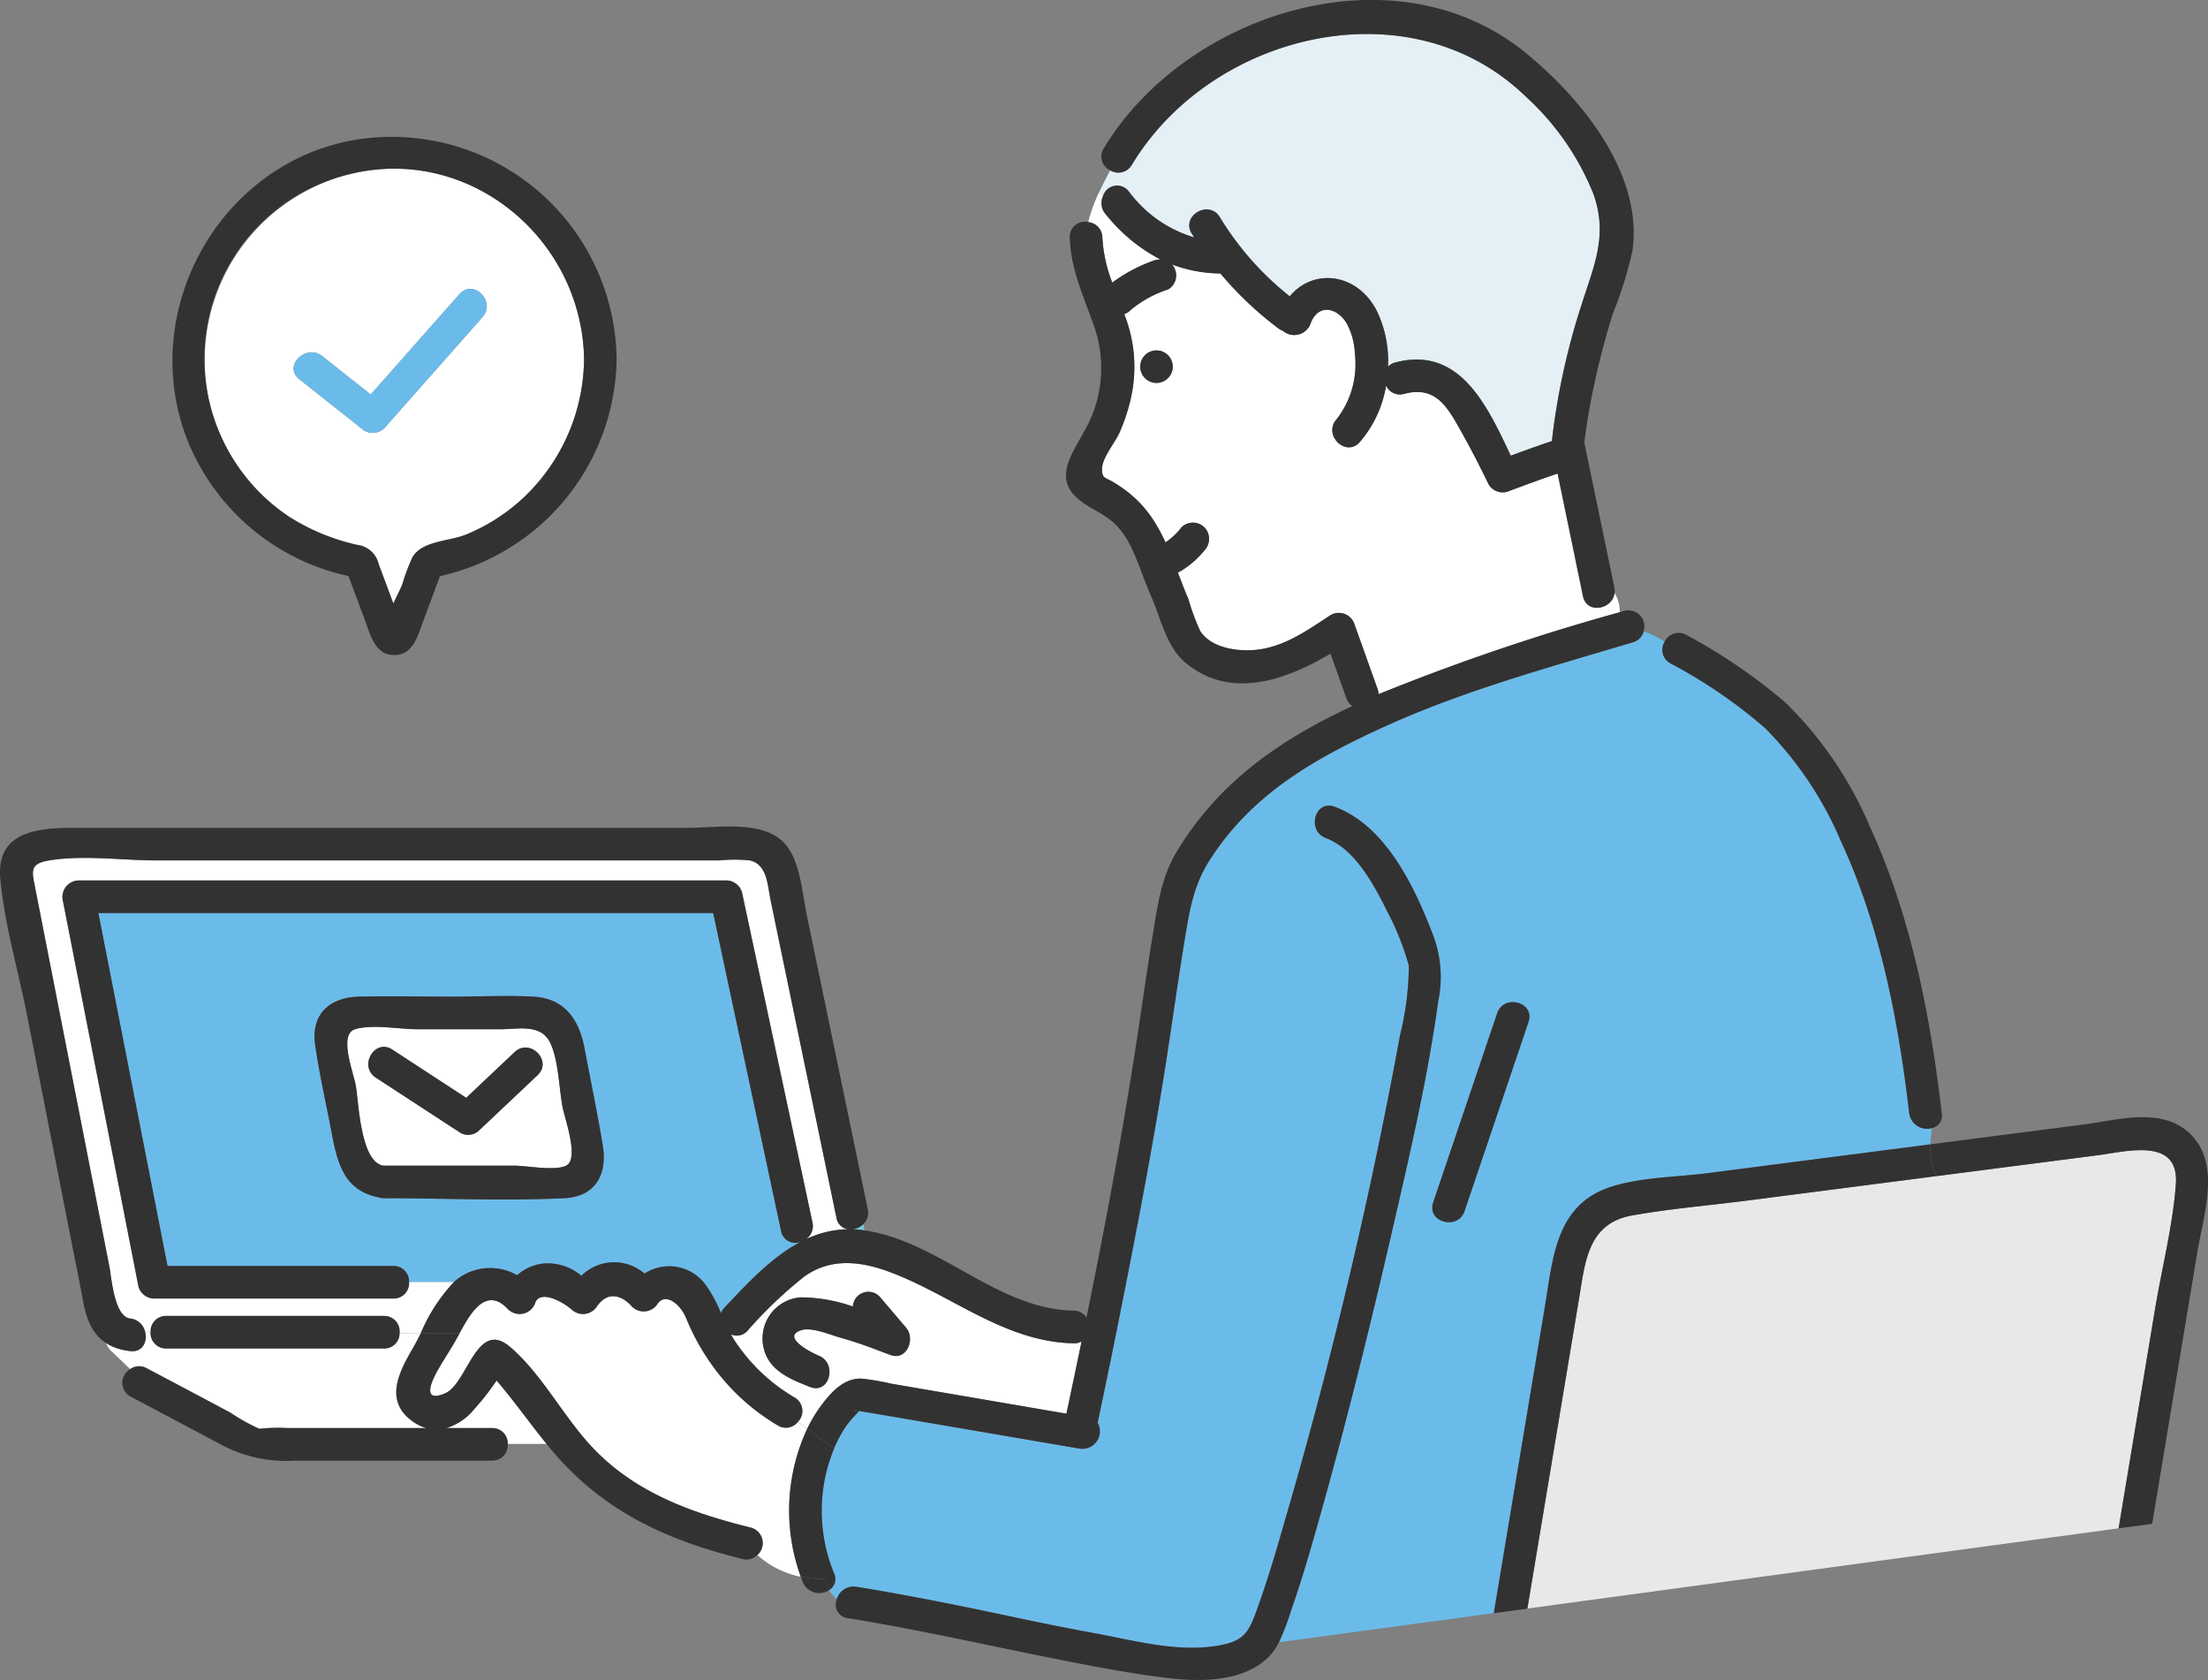 <svg id="グループ_25432" data-name="グループ 25432" xmlns="http://www.w3.org/2000/svg" xmlns:xlink="http://www.w3.org/1999/xlink" width="176.533" height="134.306" viewBox="0 0 176.533 134.306">
  <rect x="0" y="0" width="176.533" height="134.306" fill="#808080" stroke="none"/>
  <defs>
    <clipPath id="clip-path">
      <rect id="長方形_10436" data-name="長方形 10436" width="176.533" height="134.306" fill="#6bbbea"/>
    </clipPath>
  </defs>
  <g id="グループ_25431" data-name="グループ 25431" clip-path="url(#clip-path)">
    <path id="パス_127347" data-name="パス 127347" d="M21.446,247.029c1.014.117,1.4-.805,1.175-1.586h.456a1.236,1.236,0,0,0,1.251,1.375h17.4a1.216,1.216,0,0,0,1.25-1.217h1.7c-.222.438-.44.861-.663,1.244-1.074,1.844-2.208,4.052-.163,5.67a3.606,3.606,0,0,0,1.271.665H34.933c-.31,0-.621,0-.931,0a13.552,13.552,0,0,0-2.234.059,15.1,15.1,0,0,1-2.309-1.288l-3.2-1.7L22.77,248.4a1.235,1.235,0,0,0-1.333.069l-1.673-1.609-.285-.5a4.375,4.375,0,0,0,1.968.666" transform="translate(-11.032 -139.015)" fill="#fff"/>
    <path id="パス_127348" data-name="パス 127348" d="M134.788,238.552a7.412,7.412,0,0,0,.58.918,14.361,14.361,0,0,0,4.489,4.12,1.245,1.245,0,0,1,.275,1.967c.254.173.5.357.752.547a12.138,12.138,0,0,1,1.231-2c.8-1.042,1.792-2.077,3.164-2a20.931,20.931,0,0,1,2.322.4l14.012,2.4q.614-2.883,1.212-5.773a1.25,1.25,0,0,1-.635.149c-5.482-.117-9.643-3.779-14.588-5.659-2.366-.9-4.83-1.231-7,.36a34.853,34.853,0,0,0-4.483,4.285,1.137,1.137,0,0,1-1.325.3m5.559-2.955a12.707,12.707,0,0,1,4.18.733,1.243,1.243,0,0,1,2.149-.783l2.106,2.475c.757.889.064,2.672-1.266,2.175-1.266-.474-2.512-.968-3.814-1.328l-.117-.035c-.79-.213-2.3-.864-3.113-.632-1.79.509.715,1.81,1.318,2.053a1.388,1.388,0,0,1,.467.3c.889.883.207,2.753-1.158,2.2-1.609-.647-3.339-1.314-3.727-3.218a3.3,3.3,0,0,1,2.975-3.949" transform="translate(-76.342 -131.884)" fill="#fff"/>
    <path id="パス_127349" data-name="パス 127349" d="M157.718,260.039c-.176.082-.3-.042,0,0" transform="translate(-89.226 -147.277)" fill="#78c8e6"/>
    <path id="パス_127350" data-name="パス 127350" d="M79.865,245c.524-.942,1.139-1.832,1.655-2.777l.152-.279h0c.817-1.512,2.1-3.847,3.891-1.906a1.319,1.319,0,0,0,2.174-.574c.4-.941,2.049-.147,2.887.574a1.326,1.326,0,0,0,2.043-.263c.836-1.193,1.949-.926,2.808.052a1.319,1.319,0,0,0,2.043-.263c.657-.873,1.773.045,2.242,1.1a18.086,18.086,0,0,0,2.049,3.754,17.209,17.209,0,0,0,5.317,4.9,1.218,1.218,0,0,0,1.588-.28c.254.173.5.357.752.547a15.491,15.491,0,0,0-.516,11.827,7.386,7.386,0,0,1-3.468-1.74,1.281,1.281,0,0,0-.518-2.186c-4.862-1.206-9.424-2.849-12.871-6.623-2.207-2.416-3.9-5.69-6.377-7.815-2.692-2.307-3.4,2.936-5.213,3.706-1.834.778-1.111-.9-.64-1.746" transform="translate(-44.926 -135.354)" fill="#fff"/>
    <path id="パス_127351" data-name="パス 127351" d="M157.291,226.1a1.507,1.507,0,0,0,.826-.413l.094.5-.1-.016a8.148,8.148,0,0,0-.82-.069" transform="translate(-89.087 -127.826)" fill="#78c8e6"/>
    <path id="パス_127352" data-name="パス 127352" d="M85.969,258.317H82.324a4.676,4.676,0,0,0,2.267-1.568,20,20,0,0,0,1.741-2.237c1.4,1.633,2.64,3.4,4,5.072H87.223a1.225,1.225,0,0,0-1.254-1.268" transform="translate(-46.627 -144.152)" fill="#fff"/>
    <path id="パス_127353" data-name="パス 127353" d="M203.534,17.169a1.245,1.245,0,0,0,1.739-.436c6.362-10.567,22.295-14.441,31.538-5.415a21.132,21.132,0,0,1,5.366,7.748c1.174,3.314.052,5.69-.953,8.86a55.473,55.473,0,0,0-2.37,10.893c-1.1.369-2.2.766-3.286,1.169-1.889-4.007-4.085-8.8-9.218-7.457a1.243,1.243,0,0,0-.6.344,9.217,9.217,0,0,0-.877-4.422c-1.533-3.075-5.077-3.514-6.982-1.21a23.854,23.854,0,0,1-5.589-6.328c-.872-1.428-3.122-.12-2.247,1.313.064.1.133.2.2.306a10.072,10.072,0,0,1-5.264-3.722,1.177,1.177,0,0,0-2.022.4c-.113-.085-.221-.175-.326-.268.276-.593.581-1.179.89-1.768" transform="translate(-114.775 -3.554)" fill="#e4eff6"/>
    <path id="パス_127354" data-name="パス 127354" d="M201.514,35.477c.1.094.213.184.326.268a1.321,1.321,0,0,0,.182,1.445,13.606,13.606,0,0,0,4.4,3.646,1.654,1.654,0,0,0-.7.149,12.564,12.564,0,0,0-3.152,1.7,11.608,11.608,0,0,1-.792-3.6,1.255,1.255,0,0,0-1.13-1.238,12.4,12.4,0,0,1,.864-2.371" transform="translate(-113.645 -20.094)" fill="#fff"/>
    <path id="パス_127355" data-name="パス 127355" d="M203.181,65.1c-.013.787.281.676.941,1.08a11.528,11.528,0,0,1,1.244.869,9.252,9.252,0,0,1,1.762,1.9,13.336,13.336,0,0,1,1.129,2.027,5.416,5.416,0,0,0,1.277-1.2,1.309,1.309,0,0,1,1.839,0,1.331,1.331,0,0,1,0,1.84,7.144,7.144,0,0,1-2.114,1.787c.277.723.549,1.441.843,2.12a17.366,17.366,0,0,0,.94,2.542c.767,1.2,2.451,1.545,3.759,1.543,2.592,0,4.607-1.462,6.677-2.821a1.316,1.316,0,0,1,1.911.777l1.839,5.152a1.3,1.3,0,0,1,.074.4,176.187,176.187,0,0,1,19.28-6.551,2.8,2.8,0,0,0-.425-1.554c-.143,1.306-2.218,1.74-2.525.255q-1.013-4.9-2.027-9.8c-1.358.461-2.7.964-4.049,1.461a1.3,1.3,0,0,1-1.469-.6c-.677-1.4-1.386-2.783-2.145-4.139-1.143-2.04-2.051-3.761-4.6-3.093a1.215,1.215,0,0,1-1.451-.658,9.174,9.174,0,0,1-2.11,4.522c-1.127,1.244-2.962-.6-1.84-1.839a7.156,7.156,0,0,0,1.459-5.206,5.573,5.573,0,0,0-.674-2.481c-.754-1.235-2.28-1.6-2.881.069a1.392,1.392,0,0,1-2.212.551,1.285,1.285,0,0,1-.336-.18,27.685,27.685,0,0,1-4.651-4.4,11.344,11.344,0,0,1-3.868-.718,1.3,1.3,0,0,1,.157.215,1.311,1.311,0,0,1-.467,1.78,8.973,8.973,0,0,0-2.99,1.636,1.264,1.264,0,0,1-.519.335c.031.084.063.167.093.251a11.372,11.372,0,0,1,.51,6.121,14.751,14.751,0,0,1-.966,3.066c-.359.837-1.4,2.028-1.417,2.933m4.363-9.466a1.3,1.3,0,0,1,0,2.6,1.3,1.3,0,0,1,0-2.6" transform="translate(-115.079 -27.618)" fill="#fff"/>
    <path id="パス_127356" data-name="パス 127356" d="M13.853,195c-1.282-.148-1.493-3.252-1.668-4.147l-1.469-7.5-3.567-18.2q-.5-2.549-1-5.1c-.2-1.032-.088-1.459,1.228-1.679,2.682-.448,5.825,0,8.535,0H60.966a12.256,12.256,0,0,1,2.41,0c1.41.307,1.423,1.969,1.67,3.161q2.635,12.7,5.269,25.41a1.085,1.085,0,0,0,.911.913,8.21,8.21,0,0,0-3.367.809,1.271,1.271,0,0,0,.536-1.359l-5.632-26.377a1.318,1.318,0,0,0-1.254-.955H9.727a1.319,1.319,0,0,0-1.254,1.647q3.019,15.41,6.039,30.821a1.316,1.316,0,0,0,1.254.955H34.889a1.231,1.231,0,0,0,1.254-1.332h3.6a13.819,13.819,0,0,0-2.665,4.107h-1.7a1.237,1.237,0,0,0-1.25-1.385h-17.4a1.217,1.217,0,0,0-1.251,1.227h-.456A1.36,1.36,0,0,0,13.853,195" transform="translate(-3.439 -89.587)" fill="#fff"/>
    <path id="パス_127357" data-name="パス 127357" d="M42.977,197.816h3.6a4.468,4.468,0,0,1,.593-.451,4.324,4.324,0,0,1,4.445-.08,3.8,3.8,0,0,1,2.018-.928,4.178,4.178,0,0,1,3.122.97,3.717,3.717,0,0,1,5.046-.175,3.6,3.6,0,0,1,4.878.892,10.738,10.738,0,0,1,1.237,2.274,1.346,1.346,0,0,1,.286-.453c1.814-1.922,3.774-4.052,6.117-5.266a1.155,1.155,0,0,1-1.6-.85l-5.428-25.423H18.138l5.529,28.22H41.723a1.225,1.225,0,0,1,1.254,1.27m-1.707-6.689a1.341,1.341,0,0,1-.328,0,1.328,1.328,0,0,1-.444-.078c-2.629-.542-3.226-2.589-3.682-5.021-.447-2.383-1.008-4.772-1.346-7.173-.347-2.461,1.171-3.781,3.5-3.84,2.467-.063,4.945,0,7.413,0,2.167,0,4.371-.116,6.536,0,2.521.135,3.667,1.866,4.091,4.13.485,2.586,1.03,5.167,1.457,7.763.379,2.3-.564,4.1-3.068,4.219-4.685.231-9.432.012-14.127,0" transform="translate(-10.273 -95.337)" fill="#6bbbea"/>
    <path id="パス_127358" data-name="パス 127358" d="M152.1,193.048a2.793,2.793,0,0,0,.617.723,1.386,1.386,0,0,1,1.555-.989c4.318.7,8.588,1.571,12.863,2.483q3.086.658,6.189,1.231c2.992.549,6.242,1.442,9.3,1.072,2.772-.335,3.025-1.113,3.841-3.415.8-2.267,1.477-4.582,2.137-6.894a388.163,388.163,0,0,0,9.142-38.58,23.5,23.5,0,0,0,.7-5.547A20.957,20.957,0,0,0,196.824,139c-1.074-2.155-2.6-5.177-5.009-6.07-1.557-.576-.884-3.091.692-2.509,4.139,1.532,6.447,6.5,7.911,10.346a9.468,9.468,0,0,1,.378,5.209c-.843,6.179-2.288,12.3-3.686,18.367-1.724,7.49-3.57,14.958-5.645,22.359-.745,2.657-1.5,5.317-2.414,7.924a20.031,20.031,0,0,1-.987,2.592l17.177-2.33,4.1-24.6c.616-3.694.841-7.918,5.034-9.4,2.416-.856,5.375-.842,7.886-1.167l17.881-2.311c.021-.432.072-.865.124-1.3a1.436,1.436,0,0,1-1.815-1.189c-.865-7.387-2.308-14.911-5.438-21.7a28.933,28.933,0,0,0-6.056-9.064,40.094,40.094,0,0,0-7.611-5.21,1.223,1.223,0,0,1-.447-1.72,7.143,7.143,0,0,0-1.673-.825,1.212,1.212,0,0,1-.869.88c-6.69,2.013-13.523,3.854-19.895,6.763-5.525,2.522-10.506,5.333-13.889,10.583-1.371,2.127-1.662,4.141-2.074,6.649-.457,2.786-.852,5.581-1.274,8.373-.965,6.375-2.166,12.716-3.412,19.042q-1.082,5.5-2.241,10.98a1.4,1.4,0,0,1-1.433,2.071l-13.372-2.286-3.344-.572c-.309-.053-.626-.092-.933-.159-.15.194-.415.477-.476.539a6.808,6.808,0,0,0-.95,1.316,9.809,9.809,0,0,0-.566,1.155,5.21,5.21,0,0,0,2.8.9,5.21,5.21,0,0,1-2.8-.9,12.934,12.934,0,0,0-.6,1.794,13.144,13.144,0,0,0,.6,8.188,1.033,1.033,0,0,1-.4,1.33m53.407-46.112c.533-1.577,3.047-.9,2.509.692L202.9,162.744c-.534,1.577-3.047.9-2.509-.692l5.112-15.117" transform="translate(-85.808 -65.928)" fill="#6bbbea"/>
    <path id="パス_127359" data-name="パス 127359" d="M285.77,223.84c.477-2.862.7-5.936,4.222-6.566,3.055-.547,6.194-.8,9.272-1.2l15.09-1.95c.026.046.046.093.074.14-.028-.047-.048-.093-.074-.14l12.928-1.671c2.263-.293,6.457-1.441,6.19,2.3-.236,3.323-1.118,6.722-1.664,10.005q-1.458,8.763-2.915,17.527L281.626,248.7l4.144-24.863" transform="translate(-159.509 -120.107)" fill="#e8e8e8"/>
    <path id="パス_127360" data-name="パス 127360" d="M149.922,291.761a1.427,1.427,0,0,1-2.11-.638c-.056-.143-.1-.29-.156-.435a9.688,9.688,0,0,0,1.973.2,2.356,2.356,0,0,0,.294.875" transform="translate(-83.63 -164.641)" fill="#323232"/>
    <path id="パス_127361" data-name="パス 127361" d="M23.175,248.681l1.12,1.077-1.12-1.077a1.234,1.234,0,0,1,1.333-.069L28,250.461l3.2,1.7a15.107,15.107,0,0,0,2.309,1.288,13.5,13.5,0,0,1,2.234-.059c.31,0,.621,0,.931,0H46.86a3.613,3.613,0,0,1-1.271-.665c-2.045-1.619-.911-3.827.163-5.67.223-.383.441-.807.663-1.244h3.1l-.151.279c-.517.946-1.131,1.836-1.656,2.777-.471.846-1.193,2.524.641,1.746,1.815-.771,2.521-6.013,5.213-3.706,2.48,2.125,4.17,5.4,6.377,7.815,3.446,3.774,8.009,5.417,12.871,6.623a1.28,1.28,0,0,1,.518,2.186,8.906,8.906,0,0,1-1.035-1.1,8.906,8.906,0,0,0,1.035,1.1,1.216,1.216,0,0,1-1.209.322c-6.137-1.522-11.192-3.857-15.291-8.753-.121-.145-.237-.3-.356-.443h0c-1.357-1.67-2.6-3.439-4-5.072a20,20,0,0,1-1.741,2.237,4.677,4.677,0,0,1-2.267,1.568h3.645a1.225,1.225,0,0,1,1.254,1.268h0a1.232,1.232,0,0,1-1.254,1.334c-5.249,0-10.5.012-15.749,0a11.059,11.059,0,0,1-6.166-1.418l-7-3.713a1.251,1.251,0,0,1-.02-2.177" transform="translate(-12.77 -139.222)" fill="#323232"/>
    <path id="パス_127362" data-name="パス 127362" d="M.025,70.249C.358,73.9,1.471,77.631,2.174,81.22L5.619,98.8c.34,1.736.705,3.469,1.021,5.21.4,2.229,1.323,3.72,3.774,4,1.014.117,1.4-.8,1.176-1.586h0a1.361,1.361,0,0,0-1.176-1.016c-1.282-.147-1.493-3.251-1.668-4.147l-1.47-7.5q-1.783-9.1-3.566-18.2l-1-5.1c-.2-1.032-.087-1.459,1.228-1.679,2.682-.448,5.825,0,8.535,0H57.527a12.291,12.291,0,0,1,2.41,0c1.409.307,1.423,1.969,1.67,3.161q2.634,12.705,5.269,25.41a1.085,1.085,0,0,0,.911.914,8.206,8.206,0,0,0-3.367.808,1.27,1.27,0,0,0,.536-1.359Q62.14,84.532,59.324,71.342a1.318,1.318,0,0,0-1.254-.955H6.288a1.319,1.319,0,0,0-1.254,1.646l6.039,30.822a1.316,1.316,0,0,0,1.254.955H31.45a1.231,1.231,0,0,0,1.254-1.332h0a1.225,1.225,0,0,0-1.254-1.27H13.394L7.865,72.989H57.019l5.428,25.423a1.155,1.155,0,0,0,1.6.85c-2.343,1.214-4.3,3.344-6.117,5.266a1.342,1.342,0,0,0-.286.453,10.732,10.732,0,0,0-1.237-2.275,3.606,3.606,0,0,0-4.878-.892,3.717,3.717,0,0,0-5.046.176,4.178,4.178,0,0,0-3.122-.97,3.806,3.806,0,0,0-2.018.927,4.323,4.323,0,0,0-4.445.08,4.467,4.467,0,0,0-.593.451h0a13.831,13.831,0,0,0-2.665,4.108h3.1c.818-1.513,2.1-3.847,3.891-1.906a1.318,1.318,0,0,0,2.174-.574c.4-.941,2.049-.147,2.888.574a1.326,1.326,0,0,0,2.043-.263c.836-1.193,1.949-.925,2.808.052a1.319,1.319,0,0,0,2.043-.263c.657-.874,1.773.044,2.242,1.1a18.086,18.086,0,0,0,2.05,3.754,17.207,17.207,0,0,0,5.317,4.9,1.218,1.218,0,0,0,1.588-.28,6.778,6.778,0,0,0-1.665-.87,6.778,6.778,0,0,1,1.665.87,1.245,1.245,0,0,0-.275-1.967,14.365,14.365,0,0,1-4.489-4.119,7.331,7.331,0,0,1-.579-.919,1.137,1.137,0,0,0,1.324-.3,34.826,34.826,0,0,1,4.483-4.285c2.175-1.591,4.639-1.259,7-.36,4.945,1.88,9.106,5.542,14.588,5.659a1.25,1.25,0,0,0,.635-.148q-.6,2.889-1.212,5.773l-14.012-2.4a20.834,20.834,0,0,0-2.322-.4c-1.372-.073-2.367.962-3.164,2a12.133,12.133,0,0,0-1.231,2c.708.543,1.4,1.123,2.151,1.588a9.884,9.884,0,0,1,.567-1.155,6.8,6.8,0,0,1,.95-1.316c.061-.062.326-.346.475-.54.307.067.624.106.933.159l3.344.572,13.373,2.286a1.4,1.4,0,0,0,1.433-2.071q1.163-5.481,2.241-10.98c1.245-6.326,2.446-12.666,3.412-19.042.422-2.791.816-5.587,1.274-8.373.412-2.508.7-4.523,2.074-6.649,3.383-5.25,8.364-8.061,13.889-10.583,6.372-2.909,13.2-4.75,19.895-6.763a1.21,1.21,0,0,0,.869-.88c-.115-.038-.229-.081-.348-.111.12.03.233.073.348.111a1.282,1.282,0,0,0-1.56-1.629l-.353.106c.048.723.077,1.432.7,1.845-.62-.413-.649-1.123-.7-1.845a176.252,176.252,0,0,0-19.281,6.55,1.318,1.318,0,0,0-.073-.4l-1.84-5.152a1.317,1.317,0,0,0-1.911-.777c-2.07,1.359-4.085,2.818-6.677,2.821-1.307,0-2.992-.347-3.759-1.543a17.35,17.35,0,0,1-.94-2.542c-.294-.679-.566-1.4-.843-2.12A7.138,7.138,0,0,0,96.3,44a1.331,1.331,0,0,0,0-1.839,1.309,1.309,0,0,0-1.839,0,5.425,5.425,0,0,1-1.277,1.2,13.314,13.314,0,0,0-1.129-2.027,9.229,9.229,0,0,0-1.762-1.9,11.53,11.53,0,0,0-1.244-.869c-.66-.4-.954-.292-.941-1.08.015-.905,1.058-2.1,1.417-2.933a14.742,14.742,0,0,0,.966-3.066,11.372,11.372,0,0,0-.509-6.121c-.03-.085-.062-.167-.093-.251a1.269,1.269,0,0,0,.519-.335,8.981,8.981,0,0,1,2.99-1.636,1.31,1.31,0,0,0,.467-1.78,1.28,1.28,0,0,0-.157-.215,11.354,11.354,0,0,0,3.868.719,27.718,27.718,0,0,0,4.651,4.4,1.3,1.3,0,0,0,.336.18,1.392,1.392,0,0,0,2.212-.552c.6-1.669,2.127-1.3,2.881-.069a5.576,5.576,0,0,1,.674,2.481,7.153,7.153,0,0,1-1.459,5.206c-1.122,1.239.713,3.083,1.84,1.84a9.176,9.176,0,0,0,2.11-4.523,1.215,1.215,0,0,0,1.451.658c2.546-.668,3.453,1.053,4.6,3.093.759,1.355,1.468,2.741,2.146,4.139a1.3,1.3,0,0,0,1.469.6c1.345-.5,2.691-1,4.05-1.46l2.027,9.8c.307,1.485,2.382,1.051,2.525-.255a1.693,1.693,0,0,0-.612-.5,1.693,1.693,0,0,1,.612.5,1.376,1.376,0,0,0-.016-.437L126.672,35.4c.176-1.585.469-3.162.8-4.717q.607-2.844,1.484-5.624a31.254,31.254,0,0,0,1.563-5.028c.852-6.151-4.062-12.137-8.5-15.775-10.466-8.583-27.234-3.254-33.772,7.606a1.212,1.212,0,0,0,.508,1.749c.39-.745.782-1.5,1.117-2.278-.335.781-.726,1.533-1.117,2.278a1.245,1.245,0,0,0,1.738-.436c6.362-10.567,22.295-14.441,31.538-5.415a21.134,21.134,0,0,1,5.366,7.748c1.174,3.314.052,5.69-.953,8.86a55.48,55.48,0,0,0-2.37,10.893c-1.1.369-2.2.766-3.286,1.169-1.889-4.007-4.085-8.8-9.218-7.458a1.246,1.246,0,0,0-.6.344A9.222,9.222,0,0,0,110.1,24.9c-1.533-3.075-5.077-3.514-6.982-1.21a23.856,23.856,0,0,1-5.589-6.328c-.872-1.428-3.122-.12-2.247,1.313.064.1.132.2.2.306a10.072,10.072,0,0,1-5.264-3.722,1.177,1.177,0,0,0-2.022.4,22.411,22.411,0,0,1,2.548,1.756A22.411,22.411,0,0,0,88.2,15.652a1.322,1.322,0,0,0,.182,1.445,13.61,13.61,0,0,0,4.4,3.646,1.657,1.657,0,0,0-.7.149,12.572,12.572,0,0,0-3.152,1.7,11.6,11.6,0,0,1-.792-3.6A1.255,1.255,0,0,0,87,17.755a7.461,7.461,0,0,0-.164,2.688A7.461,7.461,0,0,1,87,17.755a1.208,1.208,0,0,0-1.472,1.238c.09,2.684,1.2,4.872,2.038,7.364a10.106,10.106,0,0,1-.941,8.228c-.949,1.765-2.376,3.645-.424,5.306.966.822,2.177,1.181,3.076,2.133a6.978,6.978,0,0,1,1.306,2.031c.527,1.16.91,2.385,1.426,3.55.8,1.8,1.216,4.087,2.793,5.392,3.6,2.98,8.018,1.367,11.57-.739l1.264,3.54a1.313,1.313,0,0,0,.483.65c-.15.07-.3.137-.449.208-5.593,2.66-10.271,5.973-13.551,11.362-1.267,2.081-1.551,4.259-1.941,6.641-.488,2.973-.9,5.957-1.36,8.934-1.12,7.275-2.482,14.52-3.952,21.738a1.206,1.206,0,0,0-1.025-.549c-6.153-.131-10.708-5.544-16.724-6.42l.536,2.855-.536-2.855-.1-.016a8.139,8.139,0,0,0-.82-.07,1.508,1.508,0,0,0,.826-.413l-.319-1.7.319,1.7a1.258,1.258,0,0,0,.355-1.2q-1.51-7.286-3.021-14.572l-1.852-8.929c-.358-1.724-.517-4.177-1.63-5.57-1.678-2.1-5.47-1.412-7.844-1.412H6.788c-2.869,0-7.152-.182-6.764,4.066m111.1-40.7c.867-.434,1.3.867,2.168.434-.867.434-1.3-.867-2.168-.434M68.492,112.762c-.176.082-.3-.042,0,0" transform="translate(0 0)" fill="#323232"/>
    <path id="パス_127363" data-name="パス 127363" d="M148.508,266.795a13.146,13.146,0,0,0,.6,8.188,1.033,1.033,0,0,1-.4,1.33,2.349,2.349,0,0,1-.294-.875h0a2.606,2.606,0,0,1,.029-.867,2.606,2.606,0,0,0-.029.867,9.691,9.691,0,0,1-1.973-.2,15.489,15.489,0,0,1,.516-11.826c.708.543,1.4,1.122,2.151,1.587a13,13,0,0,0-.6,1.794" transform="translate(-82.419 -149.193)" fill="#323232"/>
    <path id="パス_127364" data-name="パス 127364" d="M211.6,64.607a1.3,1.3,0,0,1,0,2.6,1.3,1.3,0,0,1,0-2.6" transform="translate(-119.137 -36.592)" fill="#323232"/>
    <path id="パス_127365" data-name="パス 127365" d="M306.7,117.371c.825.536,1.571,1.17,2.315,1.666-.744-.5-1.49-1.13-2.315-1.666a1.234,1.234,0,0,1,1.76-.526,44.438,44.438,0,0,1,7.891,5.391,30.409,30.409,0,0,1,6.71,9.817c3.338,7.245,4.87,15.139,5.793,23.018a1.02,1.02,0,0,1-.787,1.189,7.96,7.96,0,0,0,.026-2.532,7.96,7.96,0,0,1-.026,2.532,1.436,1.436,0,0,1-1.815-1.189c-.865-7.387-2.308-14.911-5.438-21.7a28.938,28.938,0,0,0-6.056-9.064,40.075,40.075,0,0,0-7.612-5.21,1.223,1.223,0,0,1-.447-1.72" transform="translate(-173.607 -66.073)" fill="#323232"/>
    <path id="パス_127366" data-name="パス 127366" d="M269.274,185.648c.533-1.577,3.047-.9,2.509.692l-5.112,15.117c-.534,1.577-3.047.9-2.509-.692l5.112-15.117" transform="translate(-149.575 -104.64)" fill="#323232"/>
    <path id="パス_127367" data-name="パス 127367" d="M154.208,211.967a4.755,4.755,0,0,0,3.021,1,4.755,4.755,0,0,1-3.021-1,1.387,1.387,0,0,1,1.555-.989c4.317.7,8.588,1.571,12.864,2.483q3.086.658,6.189,1.231c2.992.548,6.242,1.441,9.3,1.072,2.772-.336,3.025-1.114,3.841-3.415.8-2.267,1.477-4.582,2.138-6.894a388.127,388.127,0,0,0,9.142-38.58,23.5,23.5,0,0,0,.7-5.546,20.964,20.964,0,0,0-1.623-4.134c-1.074-2.155-2.6-5.178-5.01-6.071-1.557-.576-.883-3.091.692-2.508,4.139,1.531,6.447,6.5,7.911,10.346a9.468,9.468,0,0,1,.379,5.209c-.843,6.179-2.288,12.3-3.686,18.368-1.725,7.49-3.57,14.958-5.645,22.359-.745,2.657-1.5,5.317-2.414,7.923a20.132,20.132,0,0,1-.987,2.592l-2.846.386,2.846-.386a4.583,4.583,0,0,1-.919,1.268c-2.167,2.021-5.67,1.894-8.381,1.544-3.229-.417-6.448-1.056-9.639-1.7-5.182-1.043-10.323-2.2-15.545-3.04a1.086,1.086,0,0,1-.863-1.52" transform="translate(-87.299 -84.125)" fill="#323232"/>
    <path id="パス_127368" data-name="パス 127368" d="M30.414,243.841H27.775a1.218,1.218,0,0,1,1.251-1.227h17.4A1.237,1.237,0,0,1,47.675,244h0a1.216,1.216,0,0,1-1.25,1.217h-17.4a1.237,1.237,0,0,1-1.251-1.375Z" transform="translate(-15.73 -137.413)" fill="#323232"/>
    <path id="パス_127369" data-name="パス 127369" d="M144.393,245.721c-1.609-.646-3.339-1.314-3.727-3.218a3.3,3.3,0,0,1,2.975-3.949,12.71,12.71,0,0,1,4.181.733,1.243,1.243,0,0,1,2.149-.783l2.107,2.476c.756.889.063,2.672-1.266,2.174-1.266-.474-2.512-.968-3.815-1.328l-.117-.035c-.79-.213-2.3-.864-3.113-.632-1.79.508.715,1.81,1.318,2.053a1.391,1.391,0,0,1,.467.3c.889.883.207,2.753-1.158,2.2" transform="translate(-79.635 -134.841)" fill="#323232"/>
    <path id="パス_127370" data-name="パス 127370" d="M279.534,223.855c.616-3.694.841-7.918,5.034-9.4,2.416-.855,5.375-.842,7.887-1.166l17.881-2.311a4.588,4.588,0,0,0,.51,2.536l-15.09,1.95c-3.077.4-6.216.652-9.272,1.2-3.524.63-3.744,3.7-4.221,6.566l-4.145,24.863-2.685.364,4.1-24.6" transform="translate(-156.002 -119.493)" fill="#323232"/>
    <path id="パス_127371" data-name="パス 127371" d="M355.912,208.144l12.24-1.582c2.694-.348,6.168-1.408,8.419.636,2.643,2.4,1.194,6.526.689,9.557q-1.806,10.863-3.613,21.725l-2.684.364,2.914-17.527c.546-3.283,1.427-6.682,1.664-10.005.267-3.745-3.927-2.6-6.19-2.3l-12.928,1.671a4.589,4.589,0,0,1-.51-2.536" transform="translate(-201.578 -116.662)" fill="#323232"/>
    <path id="パス_127372" data-name="パス 127372" d="M37.976,49.228a15.282,15.282,0,0,0,6.43,9.66,17.048,17.048,0,0,0,5.531,2.294A1.982,1.982,0,0,1,51.615,62.7c.4,1.051.788,2.107,1.179,3.162.274-.591.582-1.167.728-1.561a16.193,16.193,0,0,1,.784-2.1c.748-1.363,2.911-1.29,4.288-1.845a15.069,15.069,0,0,0,4.695-3.034A15.417,15.417,0,0,0,68.043,46.29c-.17-9.463-8.927-16.912-18.364-14.842a15.331,15.331,0,0,0-11.7,17.78m9.135-3.142,3.876,3.069,7.095-8.028c1.111-1.258,2.945.589,1.84,1.84L52.07,51.851a1.326,1.326,0,0,1-1.84,0l-4.959-3.926c-1.313-1.039.541-2.868,1.84-1.84" transform="translate(-21.347 -17.615)" fill="#fff"/>
    <path id="パス_127373" data-name="パス 127373" d="M45.87,60.308l1.345,3.606c.426,1.143.788,2.713,2.315,2.713s1.889-1.57,2.315-2.713l1.342-3.6a18.019,18.019,0,0,0,14.12-17.381A17.981,17.981,0,0,0,46.222,25.468c-10.945,2-17.366,14.1-13.09,24.314A17.947,17.947,0,0,0,45.87,60.308m.471-32.216c9.437-2.07,18.194,5.379,18.364,14.842a15.419,15.419,0,0,1-4.753,11.029A15.075,15.075,0,0,1,55.257,57c-1.377.555-3.54.481-4.288,1.845a16.177,16.177,0,0,0-.784,2.1c-.147.394-.454.97-.728,1.561-.392-1.055-.777-2.112-1.18-3.162A1.982,1.982,0,0,0,46.6,57.826a17.035,17.035,0,0,1-5.531-2.293,15.178,15.178,0,0,1,5.273-27.44" transform="translate(-18.009 -14.258)" fill="#323232"/>
    <path id="パス_127374" data-name="パス 127374" d="M81.529,200.413c1.078-.521-.11-3.769-.282-4.686-.289-1.539-.31-3.618-.949-5.058-.725-1.635-2.567-1.165-3.945-1.165H69.6c-1.418,0-3.576-.418-4.945,0-1.331.407-.147,3.416.052,4.475.227,1.207.357,6.189,2.227,6.434H77.406c.983,0,3.211.44,4.122,0m-2.272-7.237-4.676,4.416a1.255,1.255,0,0,1-1.732.03,1.428,1.428,0,0,1-.132-.068l-6.4-4.174c-1.4-.911-.095-3.165,1.313-2.247l5.913,3.859,3.87-3.655c1.217-1.149,3.06.687,1.84,1.84" transform="translate(-36.269 -107.227)" fill="#fff"/>
    <path id="パス_127375" data-name="パス 127375" d="M63.844,199.793c4.695.01,9.442.229,14.127,0,2.5-.124,3.447-1.915,3.068-4.219-.427-2.6-.972-5.177-1.457-7.763-.425-2.264-1.57-4-4.092-4.13-2.165-.116-4.368,0-6.536,0-2.468,0-4.945-.063-7.413,0-2.327.06-3.845,1.379-3.5,3.84.339,2.4.9,4.79,1.346,7.173.456,2.432,1.053,4.479,3.682,5.021a2.317,2.317,0,0,0,.772.08m14.262-2.6c-.911.44-3.139,0-4.122,0H63.517c-1.87-.245-2-5.227-2.227-6.434-.2-1.059-1.383-4.068-.052-4.475,1.369-.418,3.527,0,4.945,0H72.93c1.378,0,3.22-.47,3.945,1.165.639,1.44.66,3.518.949,5.058.172.917,1.36,4.165.282,4.686" transform="translate(-32.847 -104.004)" fill="#323232"/>
    <path id="パス_127376" data-name="パス 127376" d="M76.783,199.679a1.255,1.255,0,0,1-1.732.03,1.378,1.378,0,0,1-.132-.069l-6.4-4.174c-1.4-.912-.095-3.165,1.313-2.247l5.913,3.859,3.87-3.655c1.217-1.149,3.06.687,1.84,1.84l-4.676,4.416" transform="translate(-38.471 -109.315)" fill="#323232"/>
    <path id="パス_127377" data-name="パス 127377" d="M54.588,60.473,59.547,64.4a1.326,1.326,0,0,0,1.84,0l7.851-8.885c1.105-1.251-.728-3.1-1.839-1.84L60.3,61.7l-3.876-3.069c-1.3-1.029-3.152.8-1.84,1.84" transform="translate(-30.663 -30.162)" fill="#6bbbea"/>
  </g>
</svg>
